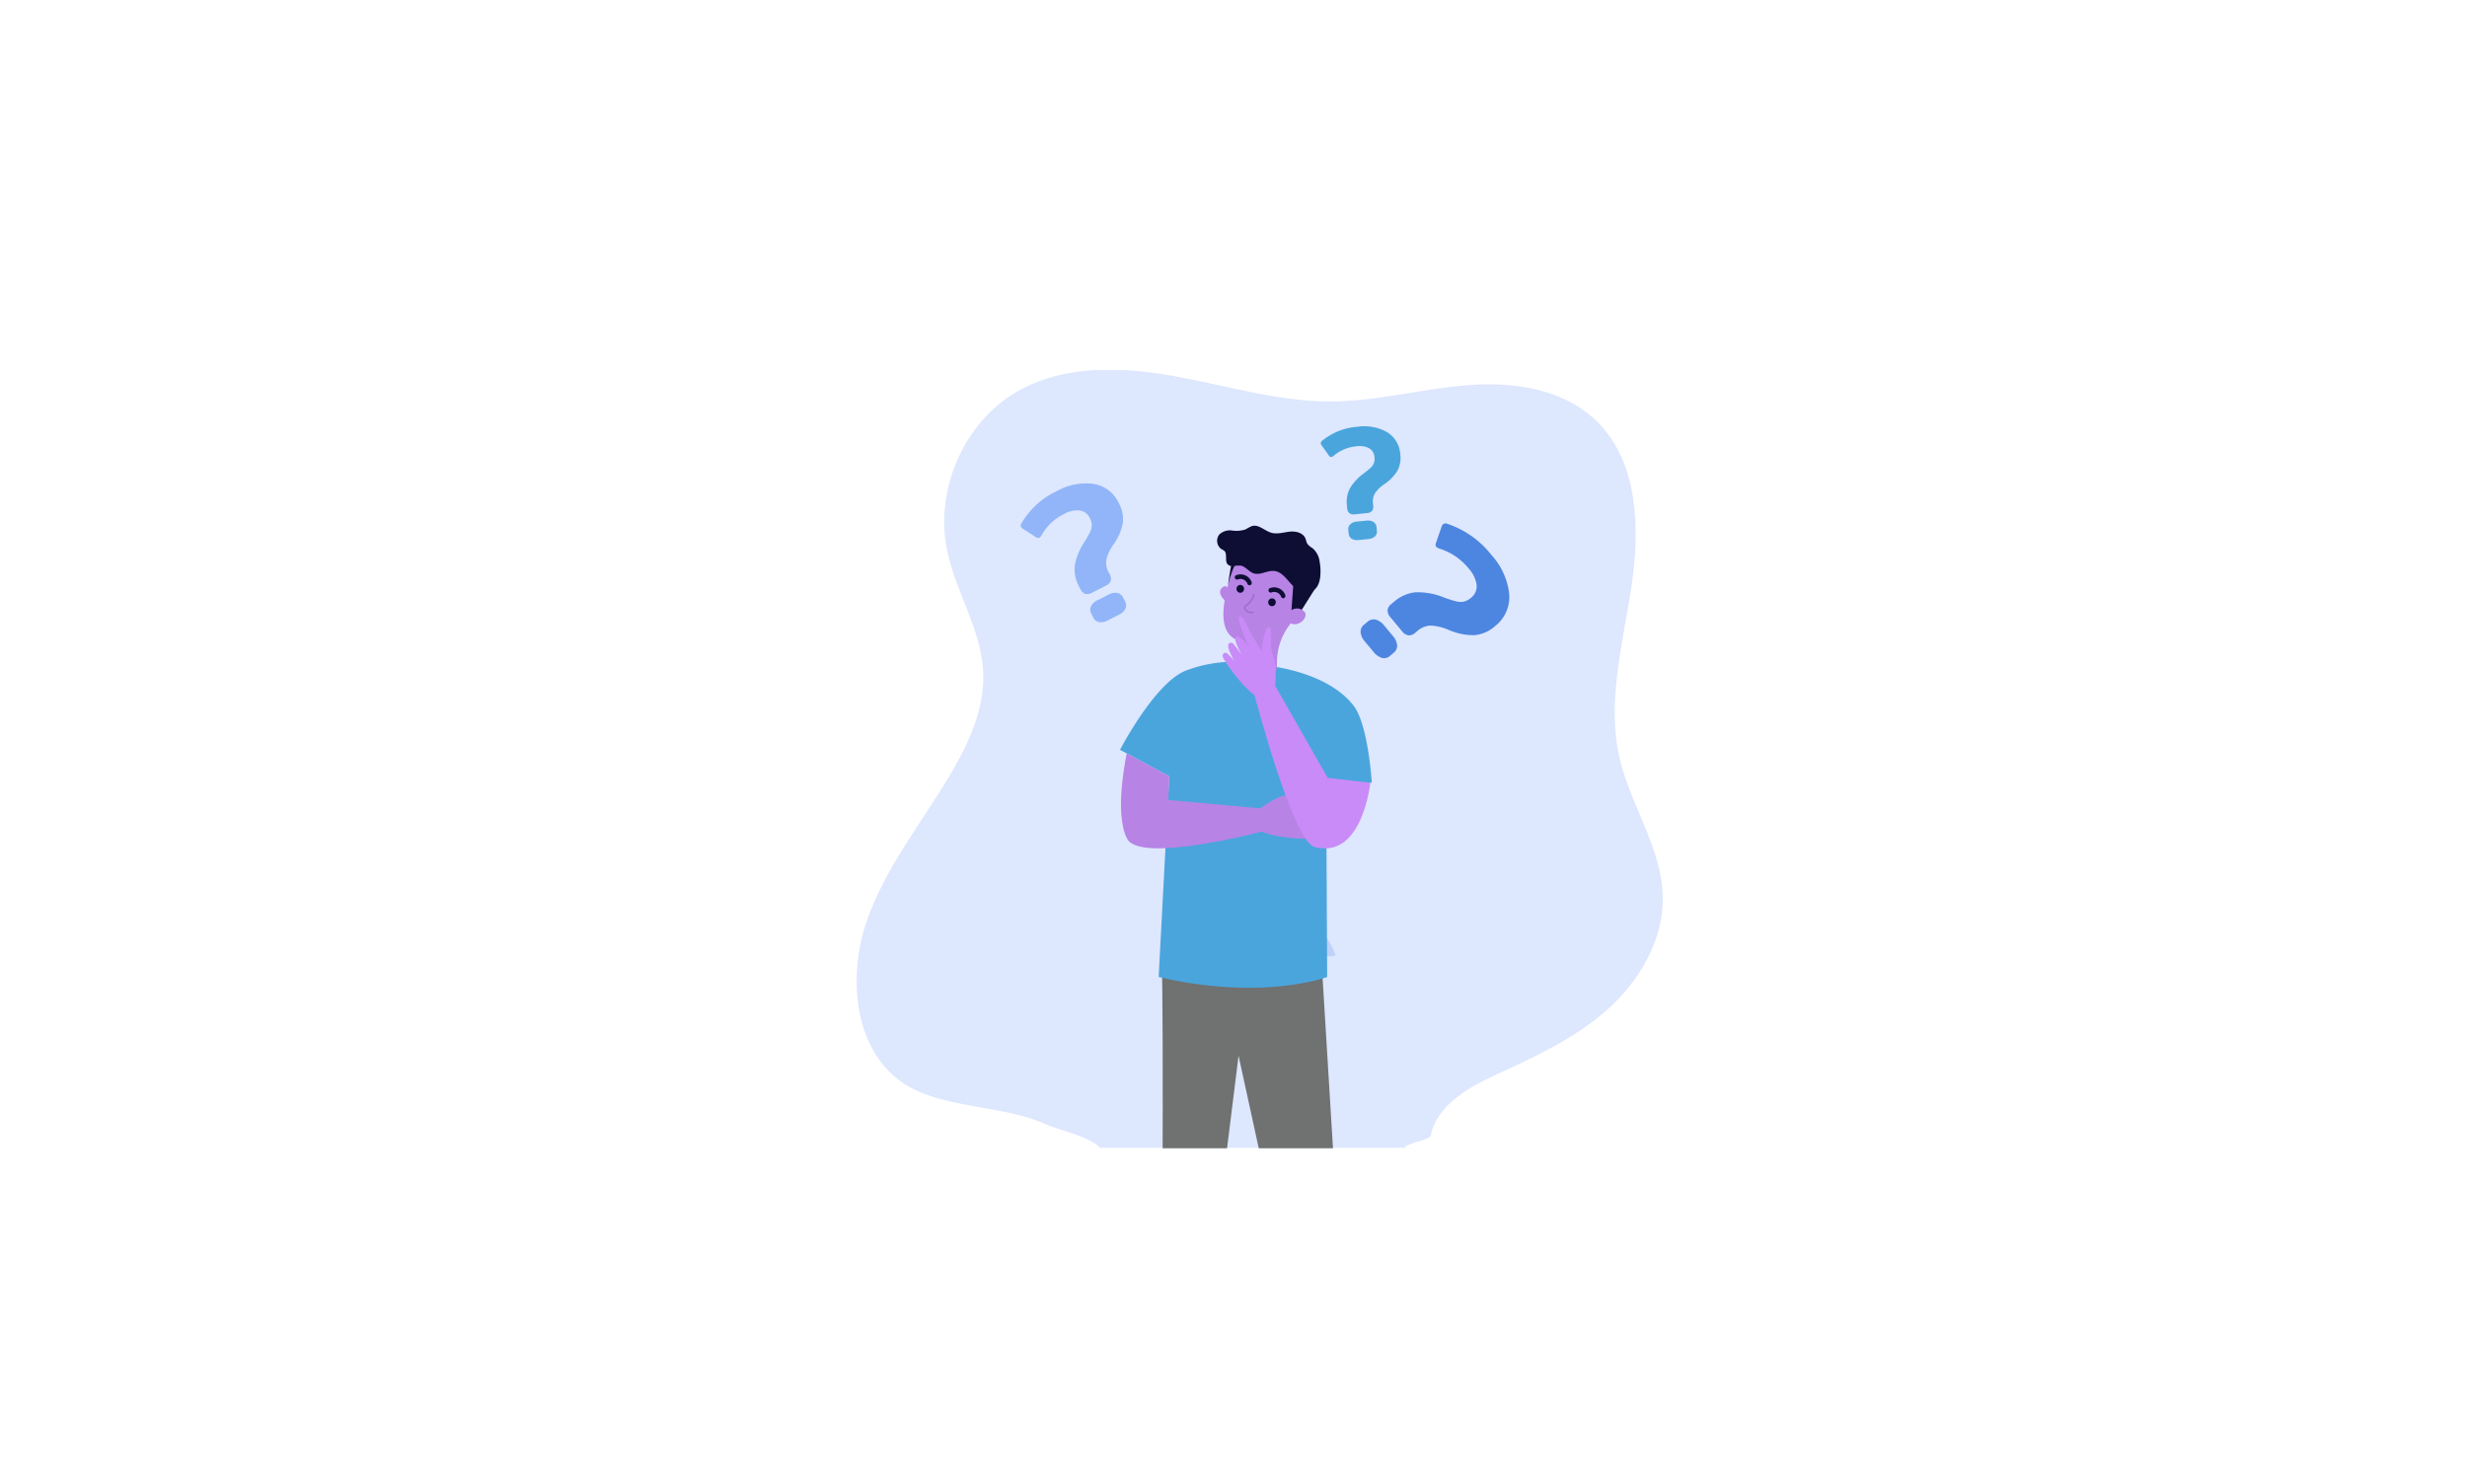 <svg xmlns="http://www.w3.org/2000/svg" xmlns:xlink="http://www.w3.org/1999/xlink" width="532" height="320" viewBox="0 0 532 320">
  <defs>
    <clipPath id="clip-path">
      <rect id="Rectangle_2339" data-name="Rectangle 2339" width="212.51" height="180.161" transform="translate(0 0)" fill="#fff" stroke="#707070" stroke-width="1"/>
    </clipPath>
    <clipPath id="clip-path-2">
      <rect id="Rectangle_1304" data-name="Rectangle 1304" width="189.516" height="167.904" fill="none"/>
    </clipPath>
    <clipPath id="clip-path-3">
      <path id="Path_11749" data-name="Path 11749" d="M54.431,0C47.37,0,40.432,1.29,34.352,4.87c-11.173,6.579-17.47,20.9-14.892,33.878,1.795,9.034,7.38,17.143,7.831,26.352.376,7.668-2.887,15.026-6.734,21.6C14.263,97.471,6.134,107.294,2.107,119.154A40.076,40.076,0,0,0,0,131.9v.019c0,8.468,2.84,16.719,9.428,21.519,8.3,6.049,21.9,5,31.29,9.265,2.63,1.2,9.95,2.808,11.712,5.111h65.783c-.06-.889,5.439-1.74,5.583-2.555,1.085-6.132,7.56-10.22,13.511-12.953,8.483-3.9,17.135-7.794,24.22-13.976s12.505-15.113,12.312-24.667c-.213-10.516-6.952-19.659-9.313-29.893-2.8-12.12.708-24.689,2.562-37s1.491-26.416-7.069-35.228c-7.049-7.256-17.923-8.955-27.87-8.224s-19.724,3.483-29.7,3.541C90.876,6.925,79.611,3.371,68.2,1.337A78.786,78.786,0,0,0,54.547,0Z" transform="translate(0 0.003)" fill="none"/>
    </clipPath>
    <clipPath id="clip-path-4">
      <rect id="Rectangle_1305" data-name="Rectangle 1305" width="189.516" height="227.758" fill="none"/>
    </clipPath>
  </defs>
  <g id="Assistance_Center" data-name="Assistance Center" transform="translate(-1452 -6138)">
    <g id="Group_5729" data-name="Group 5729" transform="translate(148 111.66)">
      <g id="ESA" transform="translate(1473 6096.259)" clip-path="url(#clip-path)">
        <g id="Group_1823" data-name="Group 1823" transform="translate(14.493 9.901)">
          <g id="Group_1562" data-name="Group 1562" transform="translate(0 0)">
            <g id="Group_1561" data-name="Group 1561" transform="translate(0 0)" clip-path="url(#clip-path-2)">
              <path id="Path_11664" data-name="Path 11664" d="M52.43,167.812h65.783c-.06-.889,5.439-1.74,5.583-2.555,1.085-6.132,7.56-10.219,13.511-12.953,8.483-3.9,17.135-7.794,24.22-13.976s12.505-15.113,12.312-24.667c-.213-10.516-6.952-19.659-9.312-29.894-2.8-12.12.708-24.689,2.562-37s1.491-26.416-7.069-35.228c-7.049-7.256-17.923-8.955-27.87-8.224s-19.724,3.483-29.7,3.541C90.877,6.925,79.611,3.371,68.2,1.337S44.4-1.046,34.353,4.87c-11.173,6.579-17.47,20.9-14.892,33.878,1.795,9.034,7.38,17.143,7.831,26.352.376,7.667-2.887,15.026-6.734,21.6C14.263,97.471,6.134,107.294,2.107,119.154s-2.646,27.02,7.321,34.282c8.3,6.049,21.9,5,31.29,9.265,2.63,1.2,9.95,2.808,11.712,5.111" transform="translate(1.236 -0.091)" fill="#dde7fe"/>
              <path id="Path_11707" data-name="Path 11707" d="M986.685,1238.649c1.871,1.227,5.529,7.708,5.179,8.242s-7.752-.238-9.623-1.465a4.052,4.052,0,1,1,4.444-6.777" transform="translate(-887.479 -1120.639)" fill="#bdd1f9"/>
            </g>
          </g>
          <g id="Group_1564" data-name="Group 1564" transform="translate(0 0)">
            <g id="Group_1563" data-name="Group 1563" clip-path="url(#clip-path-3)">
              <path id="Path_11731" data-name="Path 11731" d="M740.945,1271.685l5.482,89.767H737.9l-14.742-67.569-8.4,67.569h-8.221s.609-77.036,0-89.767,34.406,0,34.406,0" transform="translate(-639.56 -1146.023)" fill="#707171"/>
              <path id="Path_11732" data-name="Path 11732" d="M643.764,664.55s12.974,1.023,18.882,8.613c3.181,4.086,3.942,16.594,3.942,16.594l-9.829,1.686.2,40.259s-13.8,5.223-36.335,0l2.285-43.29-10.616-5.7s7.526-14.564,14.269-17.116a29.193,29.193,0,0,1,17.2-1.05" transform="translate(-554.257 -600.816)" fill="#4aa5dd"/>
              <path id="Path_11733" data-name="Path 11733" d="M841.944,492.548s-.488-1.234-1.126-.9c-1.629.854-.5,2.6.374,3.108Z" transform="translate(-760.369 -444.994)" fill="#b783e5"/>
              <path id="Path_11734" data-name="Path 11734" d="M849.21,384.8l.009,0c.017-.116.036-.231.058-.347a8.847,8.847,0,0,1,10.912-7.066,9.028,9.028,0,0,1,6.433,9.653,9.343,9.343,0,0,1-1.575,4.338c-1.2,1.928-2.248,3.573-3.279,4.909a13.35,13.35,0,0,0-2.718,7.761L859,405.676a.811.811,0,0,1-.595.759c-4.175,1.144-6.177-.381-6.87-1.132a.921.921,0,0,1-.227-.778l.595-3.552a1,1,0,0,0-.713-1.14l-.009,0c-6.475-1.754-2.564-11.969-1.973-15.032" transform="translate(-767.168 -341.342)" fill="#b783e5"/>
              <path id="Path_11735" data-name="Path 11735" d="M949.424,519.995a.825.825,0,0,1,.962-.67.838.838,0,0,1,.641.991.825.825,0,0,1-.962.67.838.838,0,0,1-.641-.991" transform="translate(-859.416 -470.085)" fill="#0e0e35"/>
              <path id="Path_11736" data-name="Path 11736" d="M877.285,489.4a.827.827,0,0,1,.963-.67.838.838,0,0,1,.641.991.826.826,0,0,1-.962.67.839.839,0,0,1-.642-.991" transform="translate(-794.115 -442.386)" fill="#0e0e35"/>
              <path id="Path_11737" data-name="Path 11737" d="M953.108,496.816a.462.462,0,0,0,.254-.021.5.5,0,0,0,.291-.635,2.533,2.533,0,0,0-3.27-1.519.5.5,0,0,0-.336.611.475.475,0,0,0,.588.344,1.6,1.6,0,0,1,2.117.9.478.478,0,0,0,.357.317" transform="translate(-859.978 -447.628)" fill="#0e0e35"/>
              <path id="Path_11738" data-name="Path 11738" d="M876.485,467.285a.461.461,0,0,0,.254-.021.5.5,0,0,0,.29-.636,2.531,2.531,0,0,0-3.269-1.519.5.5,0,0,0-.337.611.474.474,0,0,0,.588.344,1.6,1.6,0,0,1,2.116.9.478.478,0,0,0,.358.317" transform="translate(-790.618 -420.896)" fill="#0e0e35"/>
              <path id="Path_11739" data-name="Path 11739" d="M1006.988,470.174l-3.5,5.569-1.5-.637.565-7.974Z" transform="translate(-907.008 -422.853)" fill="#0e0e35"/>
              <path id="Path_11740" data-name="Path 11740" d="M993.453,543.275a1.31,1.31,0,0,1,.792-.5,2.143,2.143,0,0,1,2.32.7c.845,1.307-1.843,3.787-3.666,1.923,0,0-.481-.743.554-2.127" transform="translate(-898.684 -491.263)" fill="#b783e5"/>
              <path id="Path_11741" data-name="Path 11741" d="M894.577,513.013a1.584,1.584,0,0,0,1.47.247.15.15,0,0,0,.083-.19.14.14,0,0,0-.183-.085,1.3,1.3,0,0,1-1.514-.543.532.532,0,0,1-.137-.321c.016-.1.154-.205.347-.351a4.354,4.354,0,0,0,1.673-2.4.147.147,0,0,0-.089-.186.142.142,0,0,0-.18.093,4.039,4.039,0,0,1-1.57,2.251c-.24.18-.428.323-.461.544a.746.746,0,0,0,.189.541,1.931,1.931,0,0,0,.372.394" transform="translate(-809.269 -460.917)" fill="#996bc9"/>
              <path id="Path_11742" data-name="Path 11742" d="M860.833,417.3s-1.41.653-2.761,6.008c0,0,.747-6.12,1.523-6.656s1.238.648,1.238.648" transform="translate(-776.737 -377.029)" fill="#0e0e35"/>
              <path id="Path_11743" data-name="Path 11743" d="M855.5,365.17a11.725,11.725,0,0,0-.118-3.452,4.537,4.537,0,0,0-1.562-2.9,3.646,3.646,0,0,1-1.124-.97,6.744,6.744,0,0,1-.329-.993c-.486-1.333-2.091-1.715-3.43-1.573s-2.707.609-4,.228c-1.438-.424-2.723-1.872-4.167-1.426a11.994,11.994,0,0,0-1.361.715,6.349,6.349,0,0,1-2.936.233,3.28,3.28,0,0,0-2.753.9,2.21,2.21,0,0,0,.521,3.144,3.025,3.025,0,0,1,.573.331c.729.651.077,2.1.688,2.877a1.5,1.5,0,0,0,1.356.429,5.951,5.951,0,0,1,1.468-.113c1.067.166,1.769,1.3,2.791,1.659,1.453.507,3.01-.682,4.531-.492,2.254.282,3.295,3.265,5.382,4.193,2.583,1.148,4.127-.284,4.468-2.786" transform="translate(-754.304 -320.442)" fill="#0e0e35"/>
              <path id="Path_11744" data-name="Path 11744" d="M857.178,575.453s.358-4.257-.3-5.969c-1.36-3.536.014-6.52-1.036-6.685s-1.665,5.133-1.665,5.133-1.68-2.869-2.246-3.882-1.717-3.907-2.49-3.551,1.963,6.372,1.963,6.372-1.973-2.611-2.75-1.991c-.628.5,1.3,3.9,1.3,3.9a27.058,27.058,0,0,0-1.868-2.464c-.483-.406-1.519-.192-.819,1.509a13.8,13.8,0,0,0,1.077,2.247,14.184,14.184,0,0,0-1.6-1.688c-.389-.229-1.414.068-.6,1.391,1.44,2.33,4.686,6.662,7.48,8.292Z" transform="translate(-765.664 -507.343)" fill="#c98bf7"/>
              <path id="Path_11745" data-name="Path 11745" d="M615.763,872.226s-2.85,12.951.1,18.419,29.807-1.774,29.807-1.774l-.4-4.738-20.534-1.877.2-5.112Z" transform="translate(-556.276 -789.549)" fill="#b783e5"/>
              <path id="Path_11746" data-name="Path 11746" d="M924.911,944.982s3.424-2.556,5.225-2.9c3.72-.716,5.525-3.461,6.221-2.657s-3.475,4.128-3.475,4.128,3.324-.092,4.482-.147,4.224-.611,4.331.234-6.447,1.7-6.447,1.7,3.259.293,3.144,1.28c-.093.8-4,.96-4,.96a27.02,27.02,0,0,1,3.079.281c.6.2.966,1.187-.847,1.493a13.764,13.764,0,0,1-2.477.274,14.189,14.189,0,0,1,2.28.466c.4.209.69,1.236-.865,1.241-2.739.01-8.132-.452-10.994-1.961Z" transform="translate(-836.932 -850.244)" fill="#b783e5"/>
              <path id="Path_11747" data-name="Path 11747" d="M917.828,720.39s8.183,31.217,12.841,32.836,2.984-14.844,2.984-14.844l-11.309-19.833Z" transform="translate(-830.829 -650.439)" fill="#c98bf7"/>
              <path id="Path_11748" data-name="Path 11748" d="M1065.462,928.84s-1.725,16.822-12.165,13.791l2.984-14.844Z" transform="translate(-953.457 -839.844)" fill="#c98bf7"/>
            </g>
          </g>
          <g id="Group_1566" data-name="Group 1566" transform="translate(0 0)">
            <g id="Group_1565" data-name="Group 1565" transform="translate(0 0)" clip-path="url(#clip-path-4)">
              <path id="Path_11759" data-name="Path 11759" d="M620.855,143.921a1.9,1.9,0,0,1-1.034-1.039l-.253-.5a7.746,7.746,0,0,1-.943-4.552,13.254,13.254,0,0,1,1.953-4.918,21.034,21.034,0,0,0,1.347-2.323,3.531,3.531,0,0,0,.374-1.49,3.463,3.463,0,0,0-.433-1.514,2.846,2.846,0,0,0-2.161-1.645,5.752,5.752,0,0,0-3.431.782,11.183,11.183,0,0,0-4.787,4.506,1.884,1.884,0,0,1-.476.579.747.747,0,0,1-.788-.129l-2.8-1.8a1.08,1.08,0,0,1-.386-.381.837.837,0,0,1,.109-.826,17.28,17.28,0,0,1,7.611-6.906,12.668,12.668,0,0,1,7.927-1.552,7.25,7.25,0,0,1,5.432,4.147,7.109,7.109,0,0,1,.855,4.332,11.817,11.817,0,0,1-2,4.583,9.579,9.579,0,0,0-1.551,3.293,4.246,4.246,0,0,0,.5,2.684l.214.421a1.963,1.963,0,0,1,.25,1.438,2.028,2.028,0,0,1-1.135,1.083l-2.869,1.46a2.037,2.037,0,0,1-1.524.27m3,6.083a1.751,1.751,0,0,1-1.245-.98l-.409-.8a1.8,1.8,0,0,1-.078-1.621,2.979,2.979,0,0,1,1.459-1.344l2.219-1.129a3.057,3.057,0,0,1,1.984-.407,1.8,1.8,0,0,1,1.264,1.018l.409.8a1.738,1.738,0,0,1,.069,1.6,3.149,3.149,0,0,1-1.507,1.345l-2.219,1.129a2.973,2.973,0,0,1-1.946.388" transform="translate(-570.342 -95.667)" fill="#91b5f8"/>
              <path id="Path_11760" data-name="Path 11760" d="M1091.948,182.941a2.057,2.057,0,0,1,.852-1.38l.472-.394a8.343,8.343,0,0,1,4.691-2.1,14.945,14.945,0,0,1,5.86,1,24.083,24.083,0,0,0,2.881.939,3.932,3.932,0,0,0,1.718.063,3.707,3.707,0,0,0,1.528-.83,3.1,3.1,0,0,0,1.21-2.762,6.717,6.717,0,0,0-1.764-3.591,13.042,13.042,0,0,0-6.169-4.213,2.184,2.184,0,0,1-.756-.388.85.85,0,0,1-.07-.9l1.213-3.5a1.164,1.164,0,0,1,.311-.514.923.923,0,0,1,.926-.072,20.171,20.171,0,0,1,9.528,6.759,14.773,14.773,0,0,1,3.8,8.357,7.91,7.91,0,0,1-3.053,6.944,7.662,7.662,0,0,1-4.476,1.953,13.379,13.379,0,0,1-5.51-1.133,10.867,10.867,0,0,0-3.989-.937,4.578,4.578,0,0,0-2.782,1.175l-.4.334a2.121,2.121,0,0,1-1.494.611,2.361,2.361,0,0,1-1.478-1l-2.35-2.815a2.372,2.372,0,0,1-.7-1.613m-5.805,4.719a1.908,1.908,0,0,1,.732-1.6l.763-.637a1.958,1.958,0,0,1,1.739-.465,3.472,3.472,0,0,1,1.849,1.291l1.817,2.177a3.564,3.564,0,0,1,.972,2.087,1.959,1.959,0,0,1-.768,1.629l-.763.637a1.893,1.893,0,0,1-1.721.45,3.674,3.674,0,0,1-1.862-1.344l-1.818-2.177a3.47,3.47,0,0,1-.94-2.05" transform="translate(-976.221 -131.145)" fill="#4c86e0"/>
              <path id="Path_11761" data-name="Path 11761" d="M926.978,225.234a1.574,1.574,0,0,1-.473-1.095l-.046-.453a6.425,6.425,0,0,1,.595-3.737,10.641,10.641,0,0,1,2.853-3.16,16.668,16.668,0,0,0,1.663-1.367,2.467,2.467,0,0,0,.812-2.3,2.341,2.341,0,0,0-1.139-1.888,4.5,4.5,0,0,0-2.774-.418,8.752,8.752,0,0,0-4.844,2.01,1.484,1.484,0,0,1-.519.3.6.6,0,0,1-.549-.33l-1.566-2.2a.9.9,0,0,1-.179-.4.684.684,0,0,1,.317-.6,13.519,13.519,0,0,1,7.628-3,9.917,9.917,0,0,1,6.337,1.16,5.963,5.963,0,0,1,2.859,4.755,5.9,5.9,0,0,1-.6,3.544,9.471,9.471,0,0,1-2.795,2.891,7.664,7.664,0,0,0-2.092,2.044,3.52,3.52,0,0,0-.394,2.187l.039.383a1.625,1.625,0,0,1-.224,1.166,1.589,1.589,0,0,1-1.152.488l-2.55.262a1.6,1.6,0,0,1-1.21-.245m.5,5.507a1.441,1.441,0,0,1-.647-1.112l-.075-.731a1.483,1.483,0,0,1,.4-1.255,2.332,2.332,0,0,1,1.468-.59l1.972-.2a2.393,2.393,0,0,1,1.591.276,1.482,1.482,0,0,1,.65,1.147l.075.731a1.43,1.43,0,0,1-.405,1.238,2.463,2.463,0,0,1-1.5.577l-1.972.2a2.328,2.328,0,0,1-1.558-.28" transform="translate(-819.483 -194.378)" fill="#4aa5dd"/>
            </g>
          </g>
        </g>
      </g>
    </g>
    <g id="Start_Stop_Service" data-name="Start Stop Service" transform="translate(781 4792)">
      <rect id="Rectangle_3210" data-name="Rectangle 3210" width="532" height="320" transform="translate(671 1346)" fill="none"/>
    </g>
  </g>
</svg>
